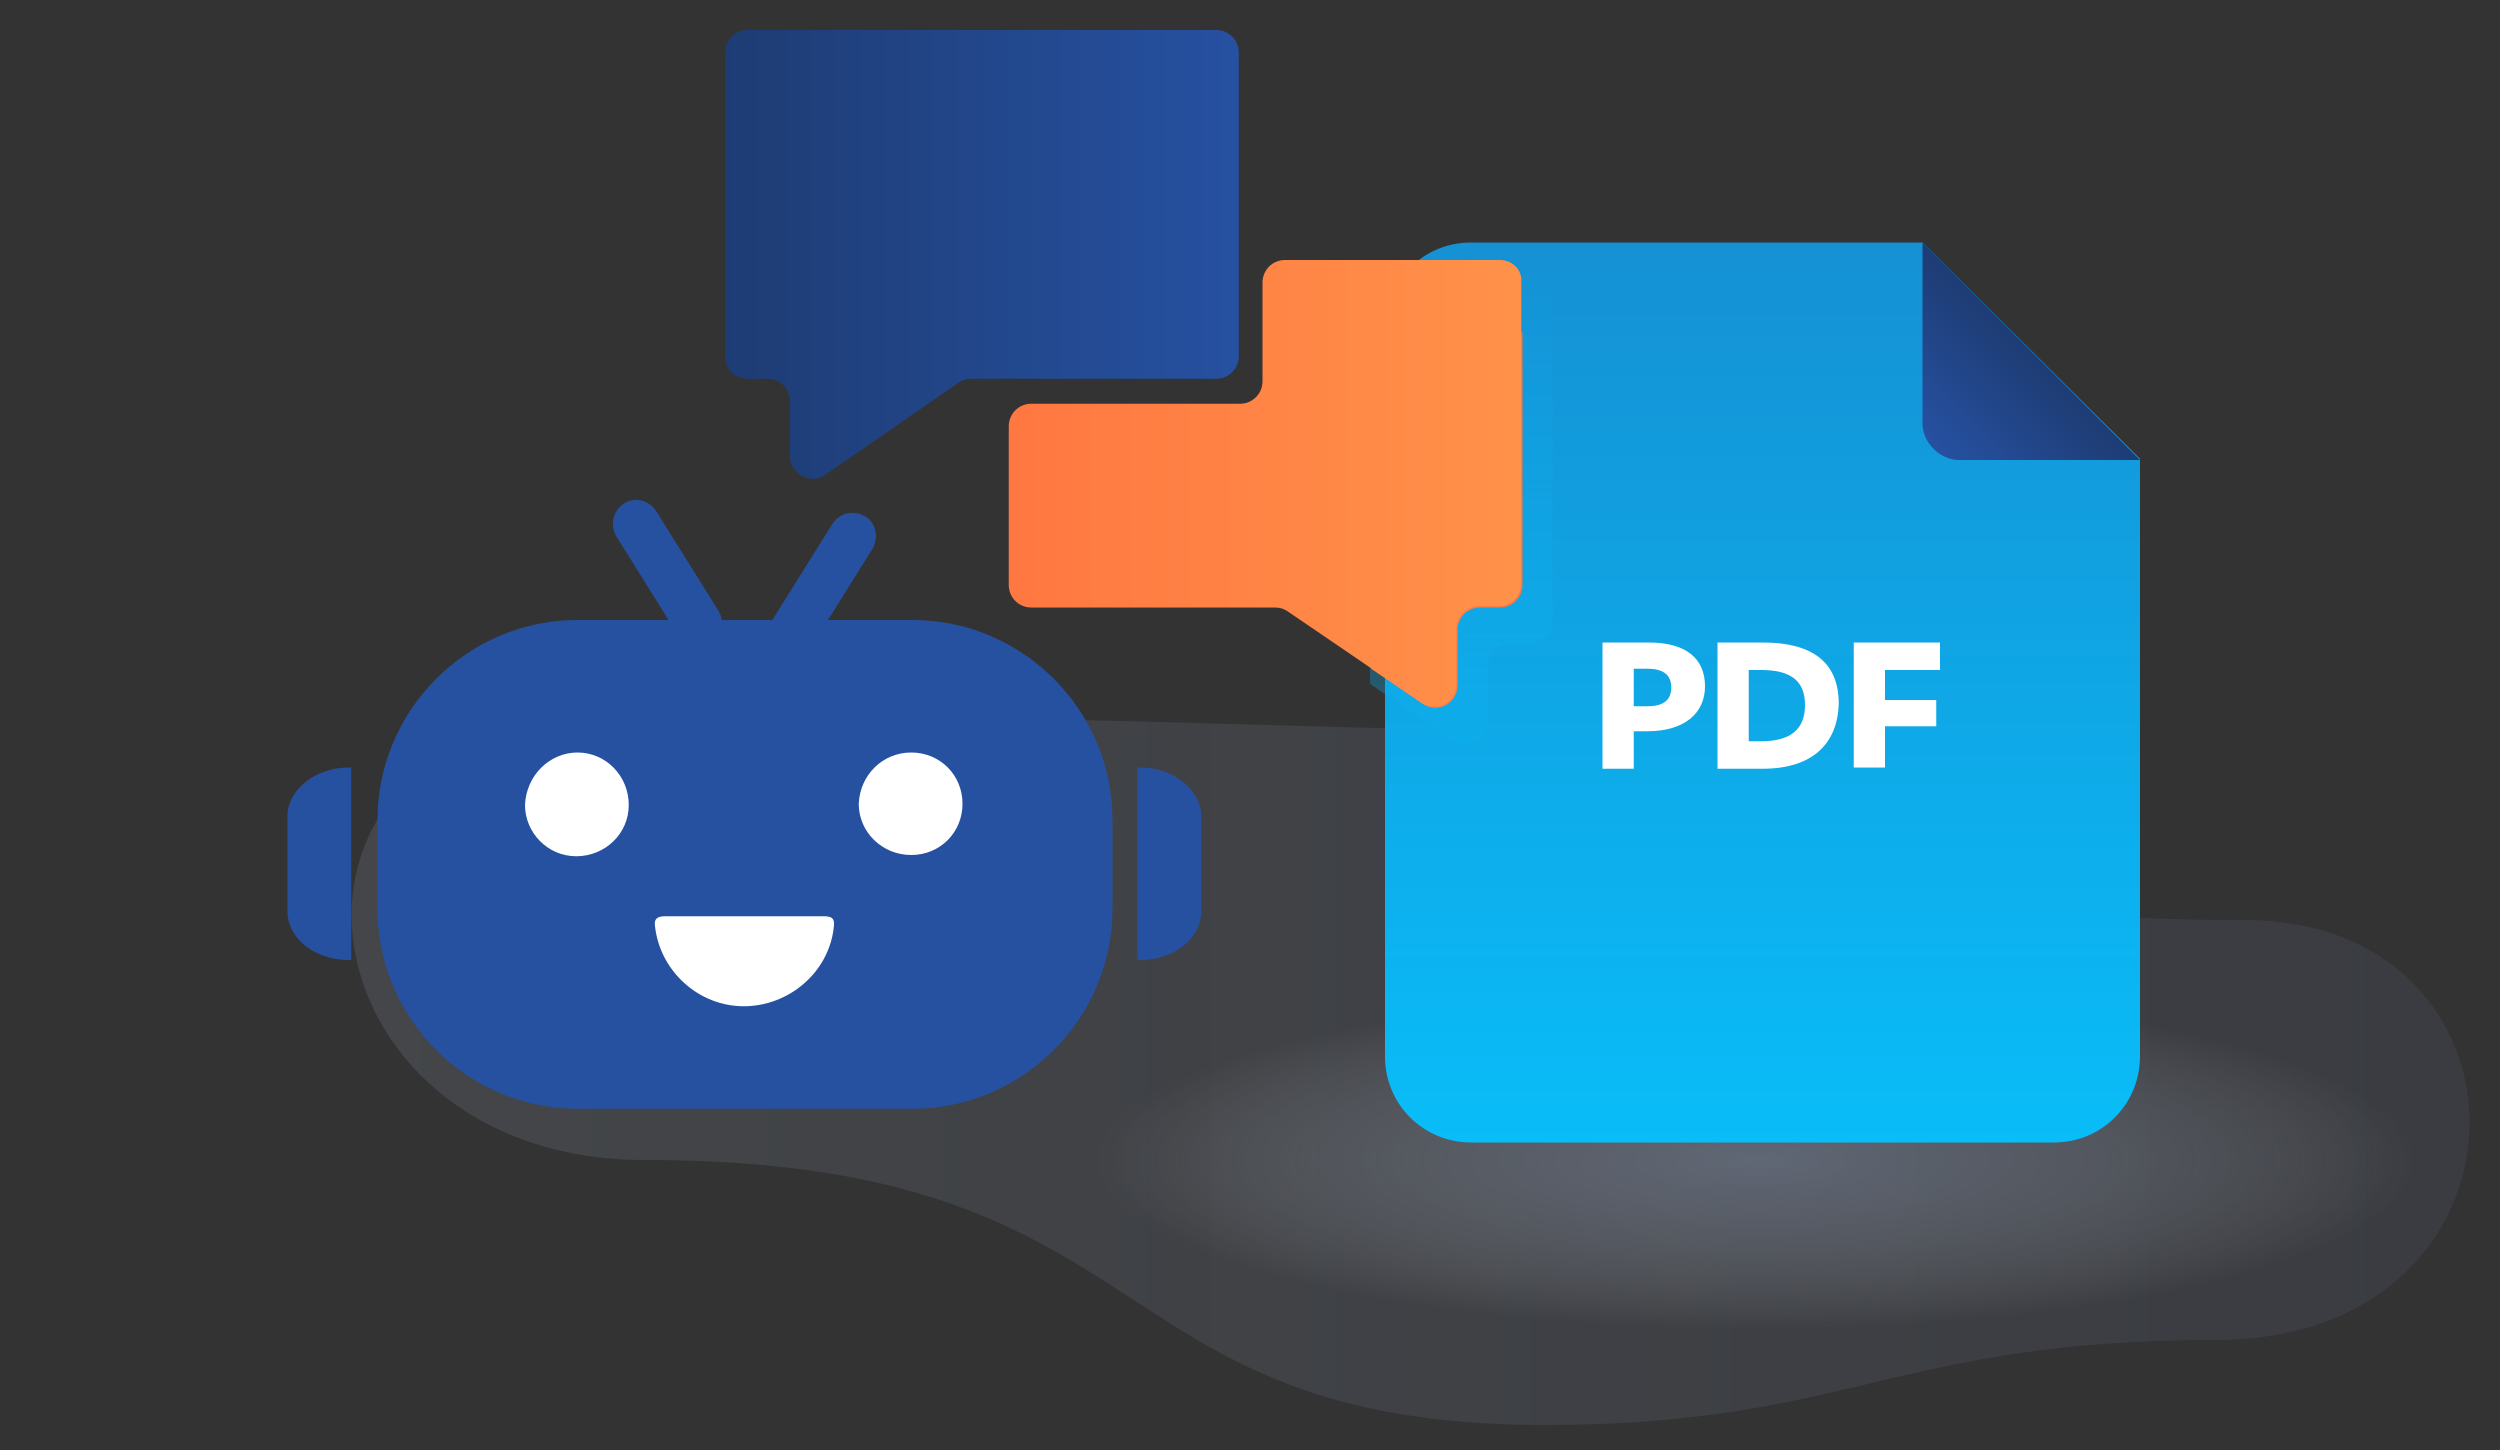 <svg version="1.1" id="Layer_1" xmlns="http://www.w3.org/2000/svg" x="0" y="0" viewBox="0 0 200 116" xml:space="preserve"><rect x="0" y="0" width="200" height="116" fill="#333333" stroke="none"/><style>.st5{fill:#fff}.st7{fill:#2651a1}</style><path d="M0 0h200v116H0V0z" fill="none"/><linearGradient id="SVGID_1_" gradientUnits="userSpaceOnUse" x1="28.1" y1="966.125" x2="197.533" y2="966.125" gradientTransform="matrix(1 0 0 -1 .028 1051.725)"><stop offset="0" stop-color="#bfd0e9" stop-opacity=".4"/><stop offset="1" stop-color="#859cd6" stop-opacity=".3"/></linearGradient><path d="M128.3 58.5c-22.6 0-36.8-1.3-79.8-1.3-29.9 0-25.2 35.6 3.1 35.6 42.2 0 35.6 21.2 72 21.2 24.2 0 28.1-6.8 53.6-6.8 26.7 0 26.8-33.6 2.3-33.6-45.3.1-30.8-15.1-51.2-15.1z" opacity=".3" fill="url(#SVGID_1_)"/><radialGradient id="SVGID_00000039814682700117279010000014455608898431241394_" cx="-1739.025" cy="114.824" r="55.958" gradientTransform="matrix(.944 0 0 -.241 1782.04 120.527)" gradientUnits="userSpaceOnUse"><stop offset="0" stop-color="#919fb9" stop-opacity=".6"/><stop offset=".191" stop-color="#95a3bc" stop-opacity=".485"/><stop offset=".392" stop-color="#a2aec4" stop-opacity=".365"/><stop offset=".597" stop-color="#b7c0d1" stop-opacity=".242"/><stop offset=".803" stop-color="#d4dae4" stop-opacity=".118"/><stop offset="1" stop-color="#f7f9fb" stop-opacity="0"/></radialGradient><ellipse cx="140.4" cy="92.9" rx="57" ry="14.4" opacity=".7" fill="url(#SVGID_00000039814682700117279010000014455608898431241394_)"/><linearGradient id="SVGID_00000109748364303009616520000007824856882125929387_" gradientUnits="userSpaceOnUse" x1="141.022" y1="960.252" x2="141.022" y2="1032.297" gradientTransform="matrix(1 0 0 -1 .028 1051.725)"><stop offset="0" stop-color="#09bdf8"/><stop offset="1" stop-color="#1591d4"/></linearGradient><path d="M153.8 19.4h-36.1c-3.9 0-6.9 3.1-6.9 6.9v58.2c0 3.9 3.1 6.9 6.9 6.9h46.6c3.9 0 6.9-3.1 6.9-6.9V36.7l-17.4-17.3z" fill="url(#SVGID_00000109748364303009616520000007824856882125929387_)"/><linearGradient id="SVGID_00000058584155540005920060000000943346689312994990_" gradientUnits="userSpaceOnUse" x1="154.669" y1="1015.805" x2="162.492" y2="1023.627" gradientTransform="matrix(1 0 0 -1 .028 1051.725)"><stop offset="0" stop-color="#2651a1"/><stop offset="1" stop-color="#1e3c74"/></linearGradient><path d="M156.7 36.8h14.5l-17.4-17.4v14.5c0 1.5 1.4 2.9 2.9 2.9z" fill="url(#SVGID_00000058584155540005920060000000943346689312994990_)"/><path class="st5" d="M131.8 58.5h-1.1v3h-2.5V51.4h3.7c3 0 4.5 1.3 4.5 3.5s-1.7 3.6-4.6 3.6zm0-5h-1.1v3h1.1c1.4 0 1.9-.6 1.9-1.5s-.5-1.5-1.9-1.5zm9.2 8h-3.6V51.4h3.6c3.9 0 6.1 1.5 6.1 4.9-.1 3.2-2.1 5.2-6.1 5.2zm-.1-7.9h-1v5.7h1c2.4 0 3.5-1 3.5-2.9s-1.1-2.8-3.5-2.8zm14.3 0h-4.4V56h4.1v2.1h-4.1v3.3h-2.5v-10h6.9v2.2z"/><linearGradient id="SVGID_00000137834866673695395730000001514063431471059117_" gradientUnits="userSpaceOnUse" x1="116.878" y1="944.39" x2="116.878" y2="1030.398" gradientTransform="matrix(1 0 0 -1 .028 1051.725)"><stop offset="0" stop-color="#1591d4"/><stop offset=".315" stop-color="#10a4e4" stop-opacity=".685"/><stop offset=".715" stop-color="#0bb6f3" stop-opacity=".285"/><stop offset="1" stop-color="#09bdf8" stop-opacity="0"/></linearGradient><path d="M119 57.7v-4.4c0-1 .8-1.8 1.8-1.8h1.6c1 0 1.8-.8 1.8-1.8v-27c0-.7-.6-1.4-1.4-1.4h-1.6l.5 25.3c0 1-.8 1.8-1.8 1.8h-1.6c-1 0-1.8.8-1.8 1.8v4.4c0 1.4-1.6 2.3-2.8 1.5l-4.1-2.8v1.4l6.5 4.5c1.3.8 2.9 0 2.9-1.5z" opacity=".79" fill="url(#SVGID_00000137834866673695395730000001514063431471059117_)"/><path class="st7" d="M73 49.6H46.2c-8.8 0-16 7.2-16 16v7.1c0 8.8 7.2 16 16 16H73c8.8 0 16-7.2 16-16v-7.1c0-8.8-7.2-16-16-16z"/><path class="st7" d="M55.9 51.8c-.6 0-1.2-.3-1.6-.9l-5-8c-.5-.9-.3-2 .6-2.6.9-.6 2-.3 2.6.6l5 8c.5.9.3 2-.6 2.6-.3.2-.6.3-1 .3zm7.3 1c-.3 0-.7-.1-1-.3-.9-.5-1.1-1.7-.6-2.6l5-8c.6-.9 1.7-1.1 2.6-.6.9.5 1.1 1.7.6 2.6l-5 8c-.4.6-1 .9-1.6.9z"/><path class="st5" d="M59.6 73.3h6.3c.7 0 .9.2.8.9-.4 3.6-3.6 6.3-7.2 6.3s-6.7-2.8-7.1-6.4c-.1-.6.2-.8.8-.8h6.4zm13.3-13.1c2.3 0 4.1 1.8 4.1 4.1s-1.8 4.1-4.1 4.1-4.2-1.8-4.2-4.1c.1-2.3 1.9-4.1 4.2-4.1zm-26.7 0c2.3 0 4.1 1.9 4.1 4.2 0 2.3-1.9 4.1-4.2 4.1-2.3 0-4.1-1.9-4.1-4.1.1-2.4 2-4.2 4.2-4.2z"/><path class="st7" d="M27.9 61.4c-2.7 0-4.9 1.8-4.9 3.9v7.6c0 2.2 2.2 3.9 4.9 3.9h.2V61.4h-.2zm63.3 0c2.7 0 4.9 1.8 4.9 3.9v7.6c0 2.2-2.2 3.9-4.9 3.9H91V61.4h.2z"/><linearGradient id="SVGID_00000036948538436522001080000000353186940266856380_" gradientUnits="userSpaceOnUse" x1="961.412" y1="41.634" x2="1002.504" y2="41.634" gradientTransform="matrix(-1 0 0 1 1083.209 0)"><stop offset="0" stop-color="#ff723f"/><stop offset="1" stop-color="#ffcb5d"/></linearGradient><path d="M109.7 33.8v19.7l4.1 2.8c1.2.8 2.8 0 2.8-1.5v-4.4c0-1 .8-1.8 1.8-1.8h1.6c1 0 1.8-.8 1.8-1.8V26.6h-4.9c-4 0-7.2 3.2-7.2 7.2z" fill="url(#SVGID_00000036948538436522001080000000353186940266856380_)"/><linearGradient id="SVGID_00000024705619947694242490000011891407872564160191_" gradientUnits="userSpaceOnUse" x1="984.063" y1="20.346" x2="1025.156" y2="20.346" gradientTransform="matrix(-1 0 0 1 1083.209 0)"><stop offset="0" stop-color="#2651a1"/><stop offset="1" stop-color="#1e3c74"/></linearGradient><path d="M99.1 28.5V4.2c0-1-.8-1.8-1.8-1.8H59.8c-1 0-1.8.8-1.8 1.8v24.3c0 1 .8 1.8 1.8 1.8h1.6c1 0 1.8.8 1.8 1.8v4.4c0 1.4 1.6 2.3 2.8 1.5l10.7-7.4c.3-.2.7-.3 1-.3h19.6c1 0 1.8-.8 1.8-1.8z" fill="url(#SVGID_00000024705619947694242490000011891407872564160191_)"/><linearGradient id="SVGID_00000169547441144129631380000015159191798157953205_" gradientUnits="userSpaceOnUse" x1="72.483" y1="38.728" x2="212.072" y2="38.728"><stop offset="0" stop-color="#ff723f"/><stop offset="1" stop-color="#ffcb5d"/></linearGradient><path d="M120 20.8h-17.2c-1 0-1.8.8-1.8 1.8v7.9c0 1-.8 1.8-1.8 1.8H82.5c-1 0-1.8.8-1.8 1.8v12.7c0 1 .8 1.8 1.8 1.8H102c.4 0 .7.1 1 .3l6.6 4.5 4.1 2.8c1.2.8 2.8 0 2.8-1.5v-4.4c0-1 .8-1.8 1.8-1.8h1.6c1 0 1.8-.8 1.8-1.8V22.6c.1-1-.7-1.8-1.7-1.8z" fill="url(#SVGID_00000169547441144129631380000015159191798157953205_)"/></svg>
